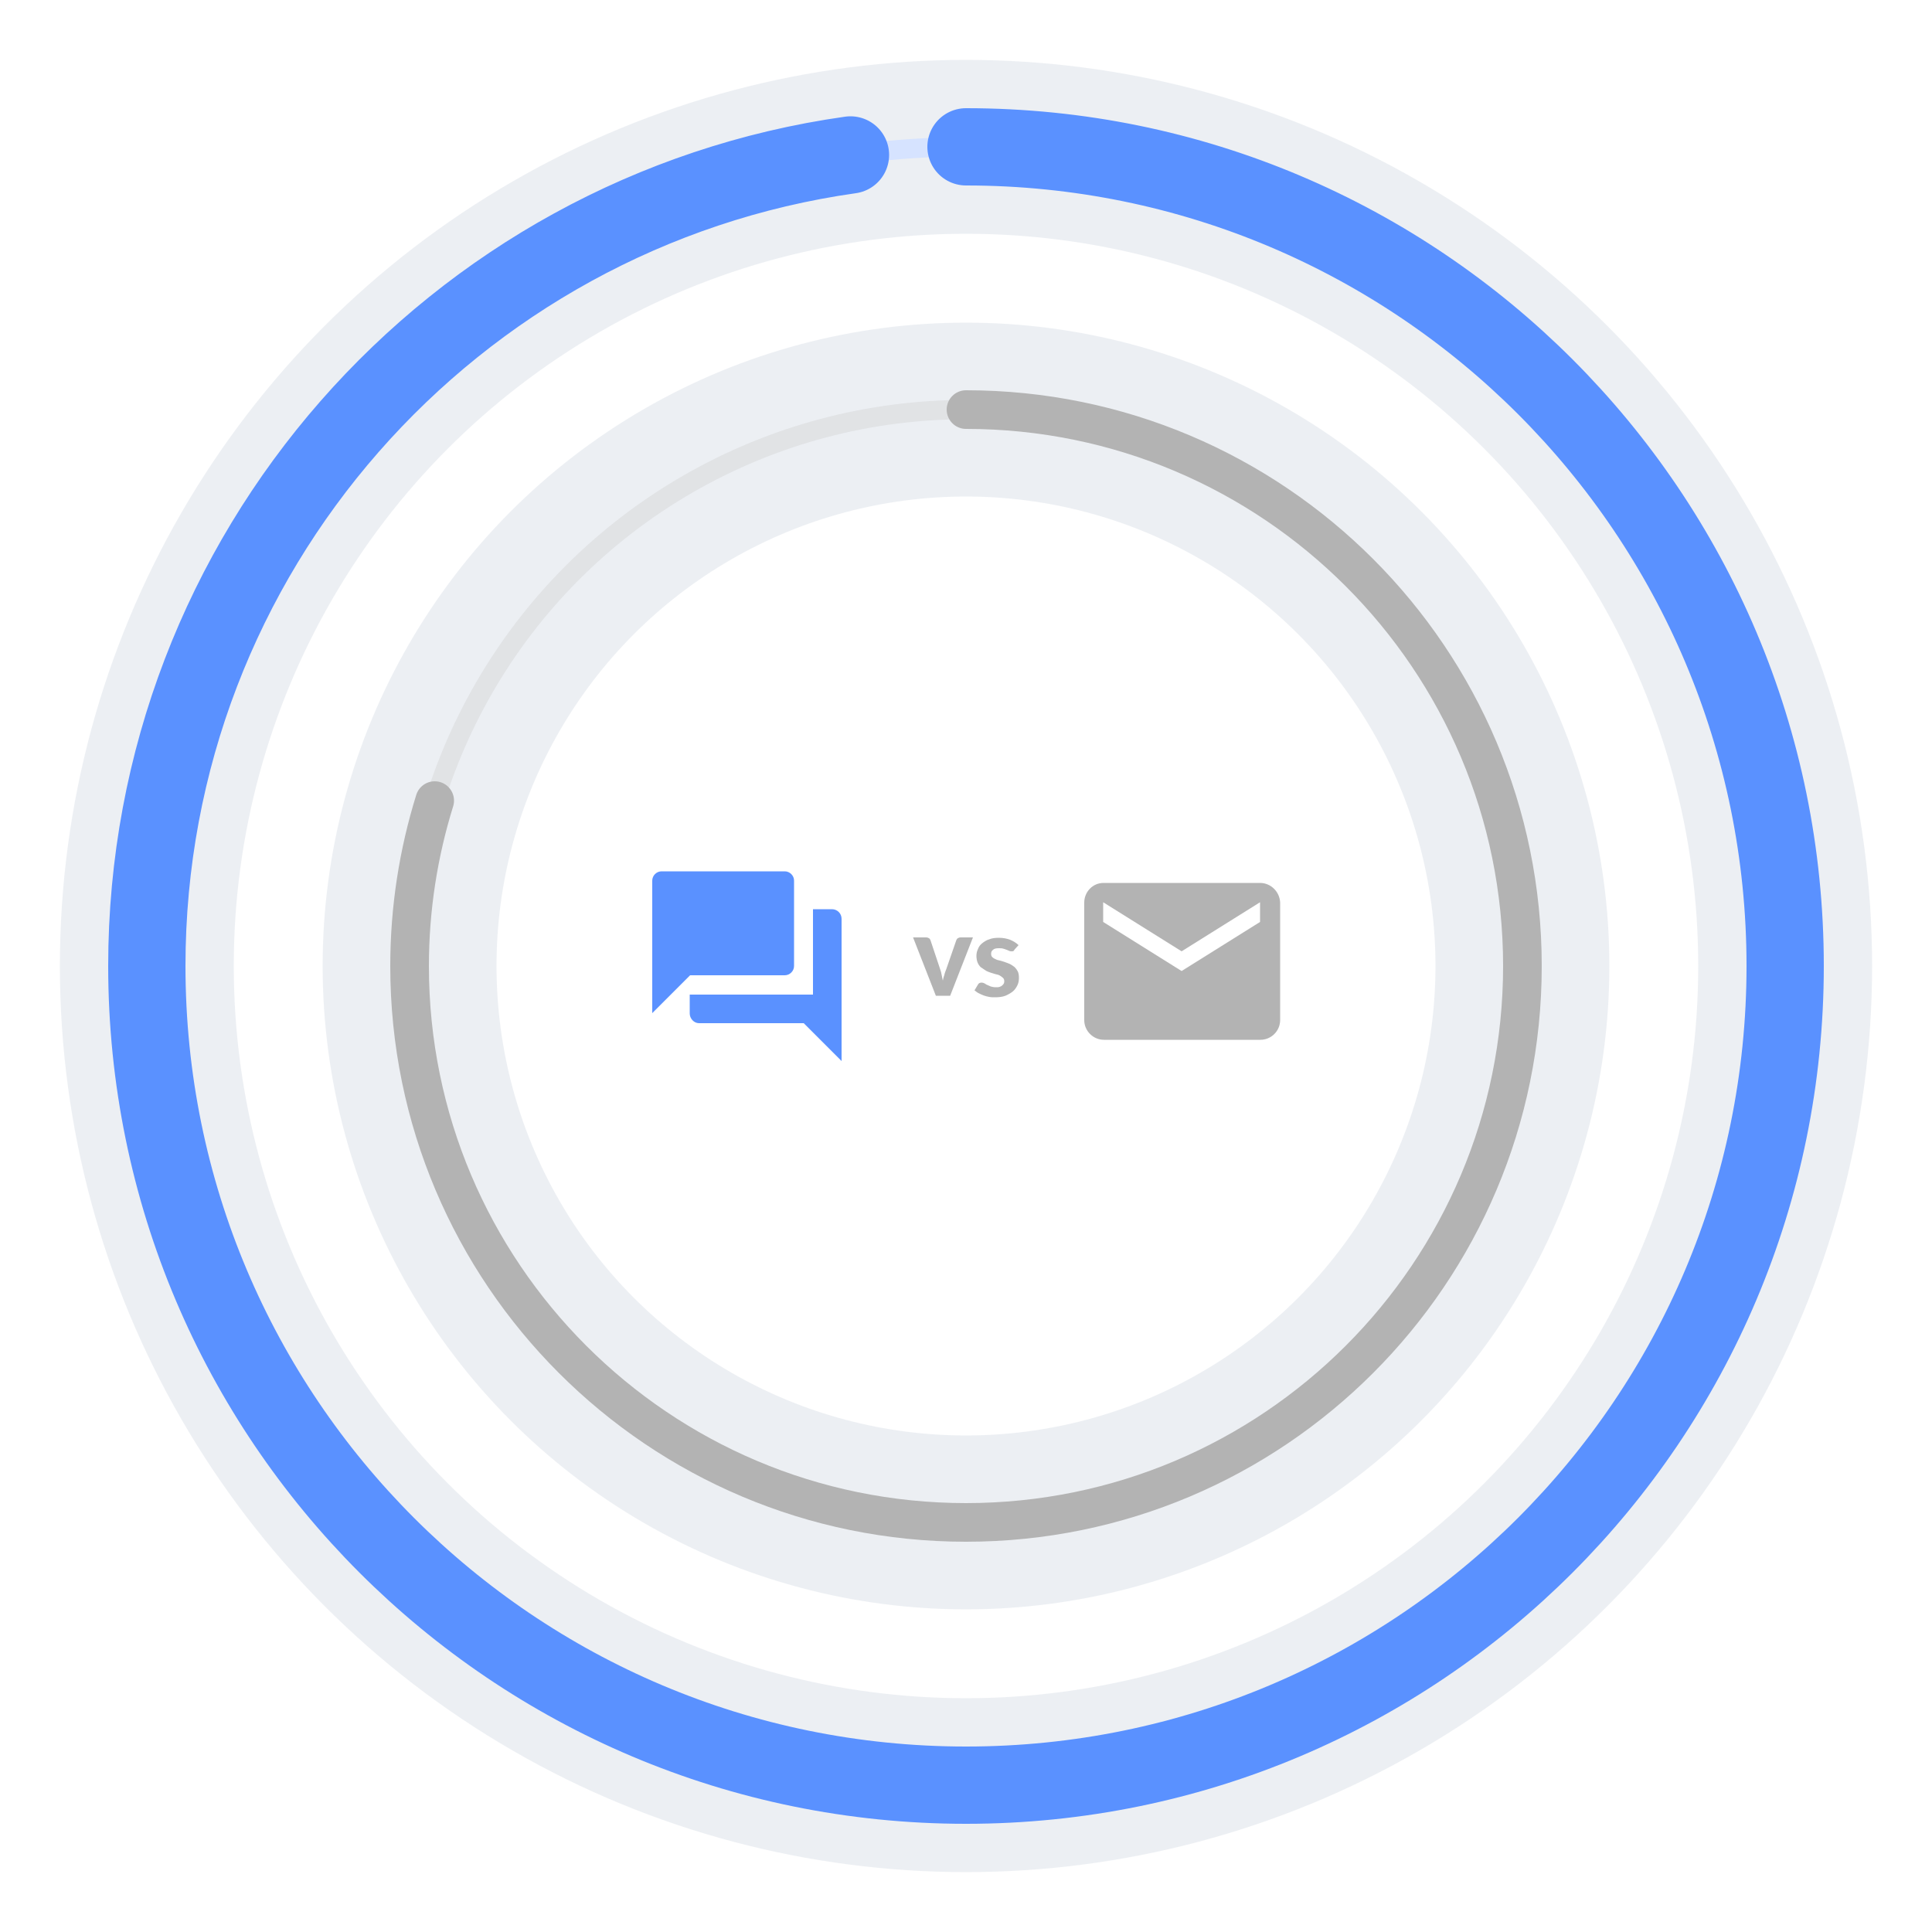 <svg xmlns="http://www.w3.org/2000/svg" xmlns:xlink="http://www.w3.org/1999/xlink" id="Layer_1" x="0px" y="0px" viewBox="0 0 500 500" style="enable-background:new 0 0 500 500;" xml:space="preserve"><style type="text/css">	.st0{opacity:0.5;fill:none;stroke:#DAE0E9;stroke-width:45;stroke-miterlimit:10;enable-background:new    ;}	.st1{fill:none;stroke:#D6E3FF;stroke-width:5;stroke-miterlimit:10;}	.st2{fill:none;stroke:#5A91FF;stroke-width:20;stroke-linecap:round;stroke-miterlimit:10;}	.st3{opacity:0.35;fill:none;stroke:#CCCCCC;stroke-width:5;stroke-miterlimit:10;enable-background:new    ;}	.st4{fill:none;stroke:#B3B3B3;stroke-width:10;stroke-linecap:round;stroke-linejoin:round;stroke-miterlimit:10;}	.st5{fill:#5A91FF;}	.st6{fill:#B3B3B3;}</style><g id="_x31_1_x25_"></g><g id="_x33_5_x25_"></g><g id="_x39_8_x25_">	<g>		<circle class="st0" cx="250" cy="250" r="212"></circle>		<circle class="st1" cx="250" cy="250" r="212"></circle>		<path class="st2" d="M250,38c117.1,0,212,94.9,212,212s-94.9,212-212,212S38,367.1,38,250c0-106.9,79.2-195.4,182.1-209.9"></path>	</g>	<g>		<circle class="st0" cx="250" cy="250" r="144"></circle>		<circle class="st3" cx="250" cy="250" r="144"></circle>		<path class="st4" d="M250,106c79.5,0,144,64.5,144,144s-64.5,144-144,144s-144-64.5-144-144c0-14.9,2.3-29.3,6.5-42.8"></path>	</g>	<g>		<path class="st5" d="M215.3,235.3h-4.9v22.1h-31.9v4.9c0,1.3,1.1,2.5,2.4,2.5H208l9.8,9.8v-36.8   C217.8,236.4,216.7,235.3,215.3,235.3z M205.5,250v-22.1c0-1.3-1.1-2.4-2.4-2.4h-31.9c-1.3,0-2.4,1.1-2.4,2.4v34.3l9.8-9.8h24.5   C204.4,252.4,205.5,251.3,205.5,250z"></path>		<path class="st6" d="M326.1,228.5h-40.5c-2.8,0-5,2.3-5,5.1V264c0,2.8,2.3,5.1,5.1,5.1h40.5c2.8,0,5.1-2.3,5.1-5.1v-30.4   C331.2,230.8,328.9,228.5,326.1,228.5z M326.1,238.6l-20.3,12.7l-20.3-12.7v-5.1l20.3,12.7l20.3-12.7V238.6z"></path>		<g>			<path class="st6" d="M251.8,242.6l-5.9,15.1h-3.7l-5.9-15.1h3.4c0.3,0,0.5,0.1,0.7,0.2c0.2,0.1,0.3,0.3,0.4,0.5l2.5,7.5    c0.2,0.5,0.3,1,0.4,1.5c0.1,0.5,0.2,1,0.3,1.5c0.1-0.5,0.2-1,0.4-1.5c0.1-0.5,0.3-1,0.5-1.5l2.6-7.5c0.1-0.2,0.2-0.4,0.4-0.5    s0.4-0.2,0.7-0.2H251.8z"></path>			<path class="st6" d="M262.6,245.7c-0.1,0.2-0.2,0.3-0.3,0.4c-0.1,0.1-0.3,0.1-0.5,0.1s-0.4,0-0.6-0.1s-0.4-0.2-0.7-0.3    c-0.3-0.1-0.5-0.2-0.9-0.3c-0.3-0.1-0.7-0.1-1.1-0.1c-0.7,0-1.2,0.1-1.5,0.4c-0.4,0.3-0.5,0.6-0.5,1.1c0,0.3,0.1,0.6,0.3,0.8    c0.2,0.2,0.5,0.4,0.8,0.5c0.3,0.2,0.7,0.3,1.2,0.4s0.9,0.3,1.3,0.4c0.5,0.2,0.9,0.3,1.3,0.5s0.8,0.5,1.2,0.8    c0.3,0.3,0.6,0.7,0.8,1.1c0.2,0.4,0.3,1,0.3,1.6c0,0.7-0.1,1.4-0.4,2s-0.7,1.2-1.2,1.6s-1.2,0.8-1.9,1.1    c-0.8,0.3-1.7,0.4-2.7,0.4c-0.5,0-1,0-1.5-0.1s-1-0.2-1.5-0.4c-0.5-0.2-0.9-0.4-1.3-0.6c-0.4-0.2-0.7-0.5-1-0.7l0.9-1.5    c0.1-0.2,0.2-0.3,0.4-0.4c0.2-0.1,0.4-0.1,0.6-0.1c0.2,0,0.5,0.1,0.7,0.2s0.4,0.3,0.7,0.4c0.3,0.1,0.6,0.3,0.9,0.4    c0.3,0.1,0.8,0.2,1.3,0.2c0.4,0,0.7,0,1-0.1s0.5-0.2,0.7-0.4s0.3-0.3,0.4-0.5s0.1-0.4,0.1-0.6c0-0.3-0.1-0.6-0.3-0.8    c-0.2-0.2-0.5-0.4-0.8-0.6c-0.3-0.2-0.7-0.3-1.2-0.4c-0.4-0.1-0.9-0.3-1.3-0.4c-0.5-0.2-0.9-0.3-1.3-0.6s-0.8-0.5-1.2-0.8    c-0.3-0.3-0.6-0.7-0.8-1.2s-0.3-1.1-0.3-1.7c0-0.6,0.1-1.2,0.4-1.8c0.2-0.6,0.6-1.1,1.1-1.5s1.1-0.8,1.8-1    c0.7-0.3,1.6-0.4,2.5-0.4c1.1,0,2.1,0.2,2.9,0.5c0.9,0.4,1.6,0.8,2.2,1.4L262.6,245.7z"></path>		</g>	</g></g><g id="_x36_5_x25_"></g></svg>